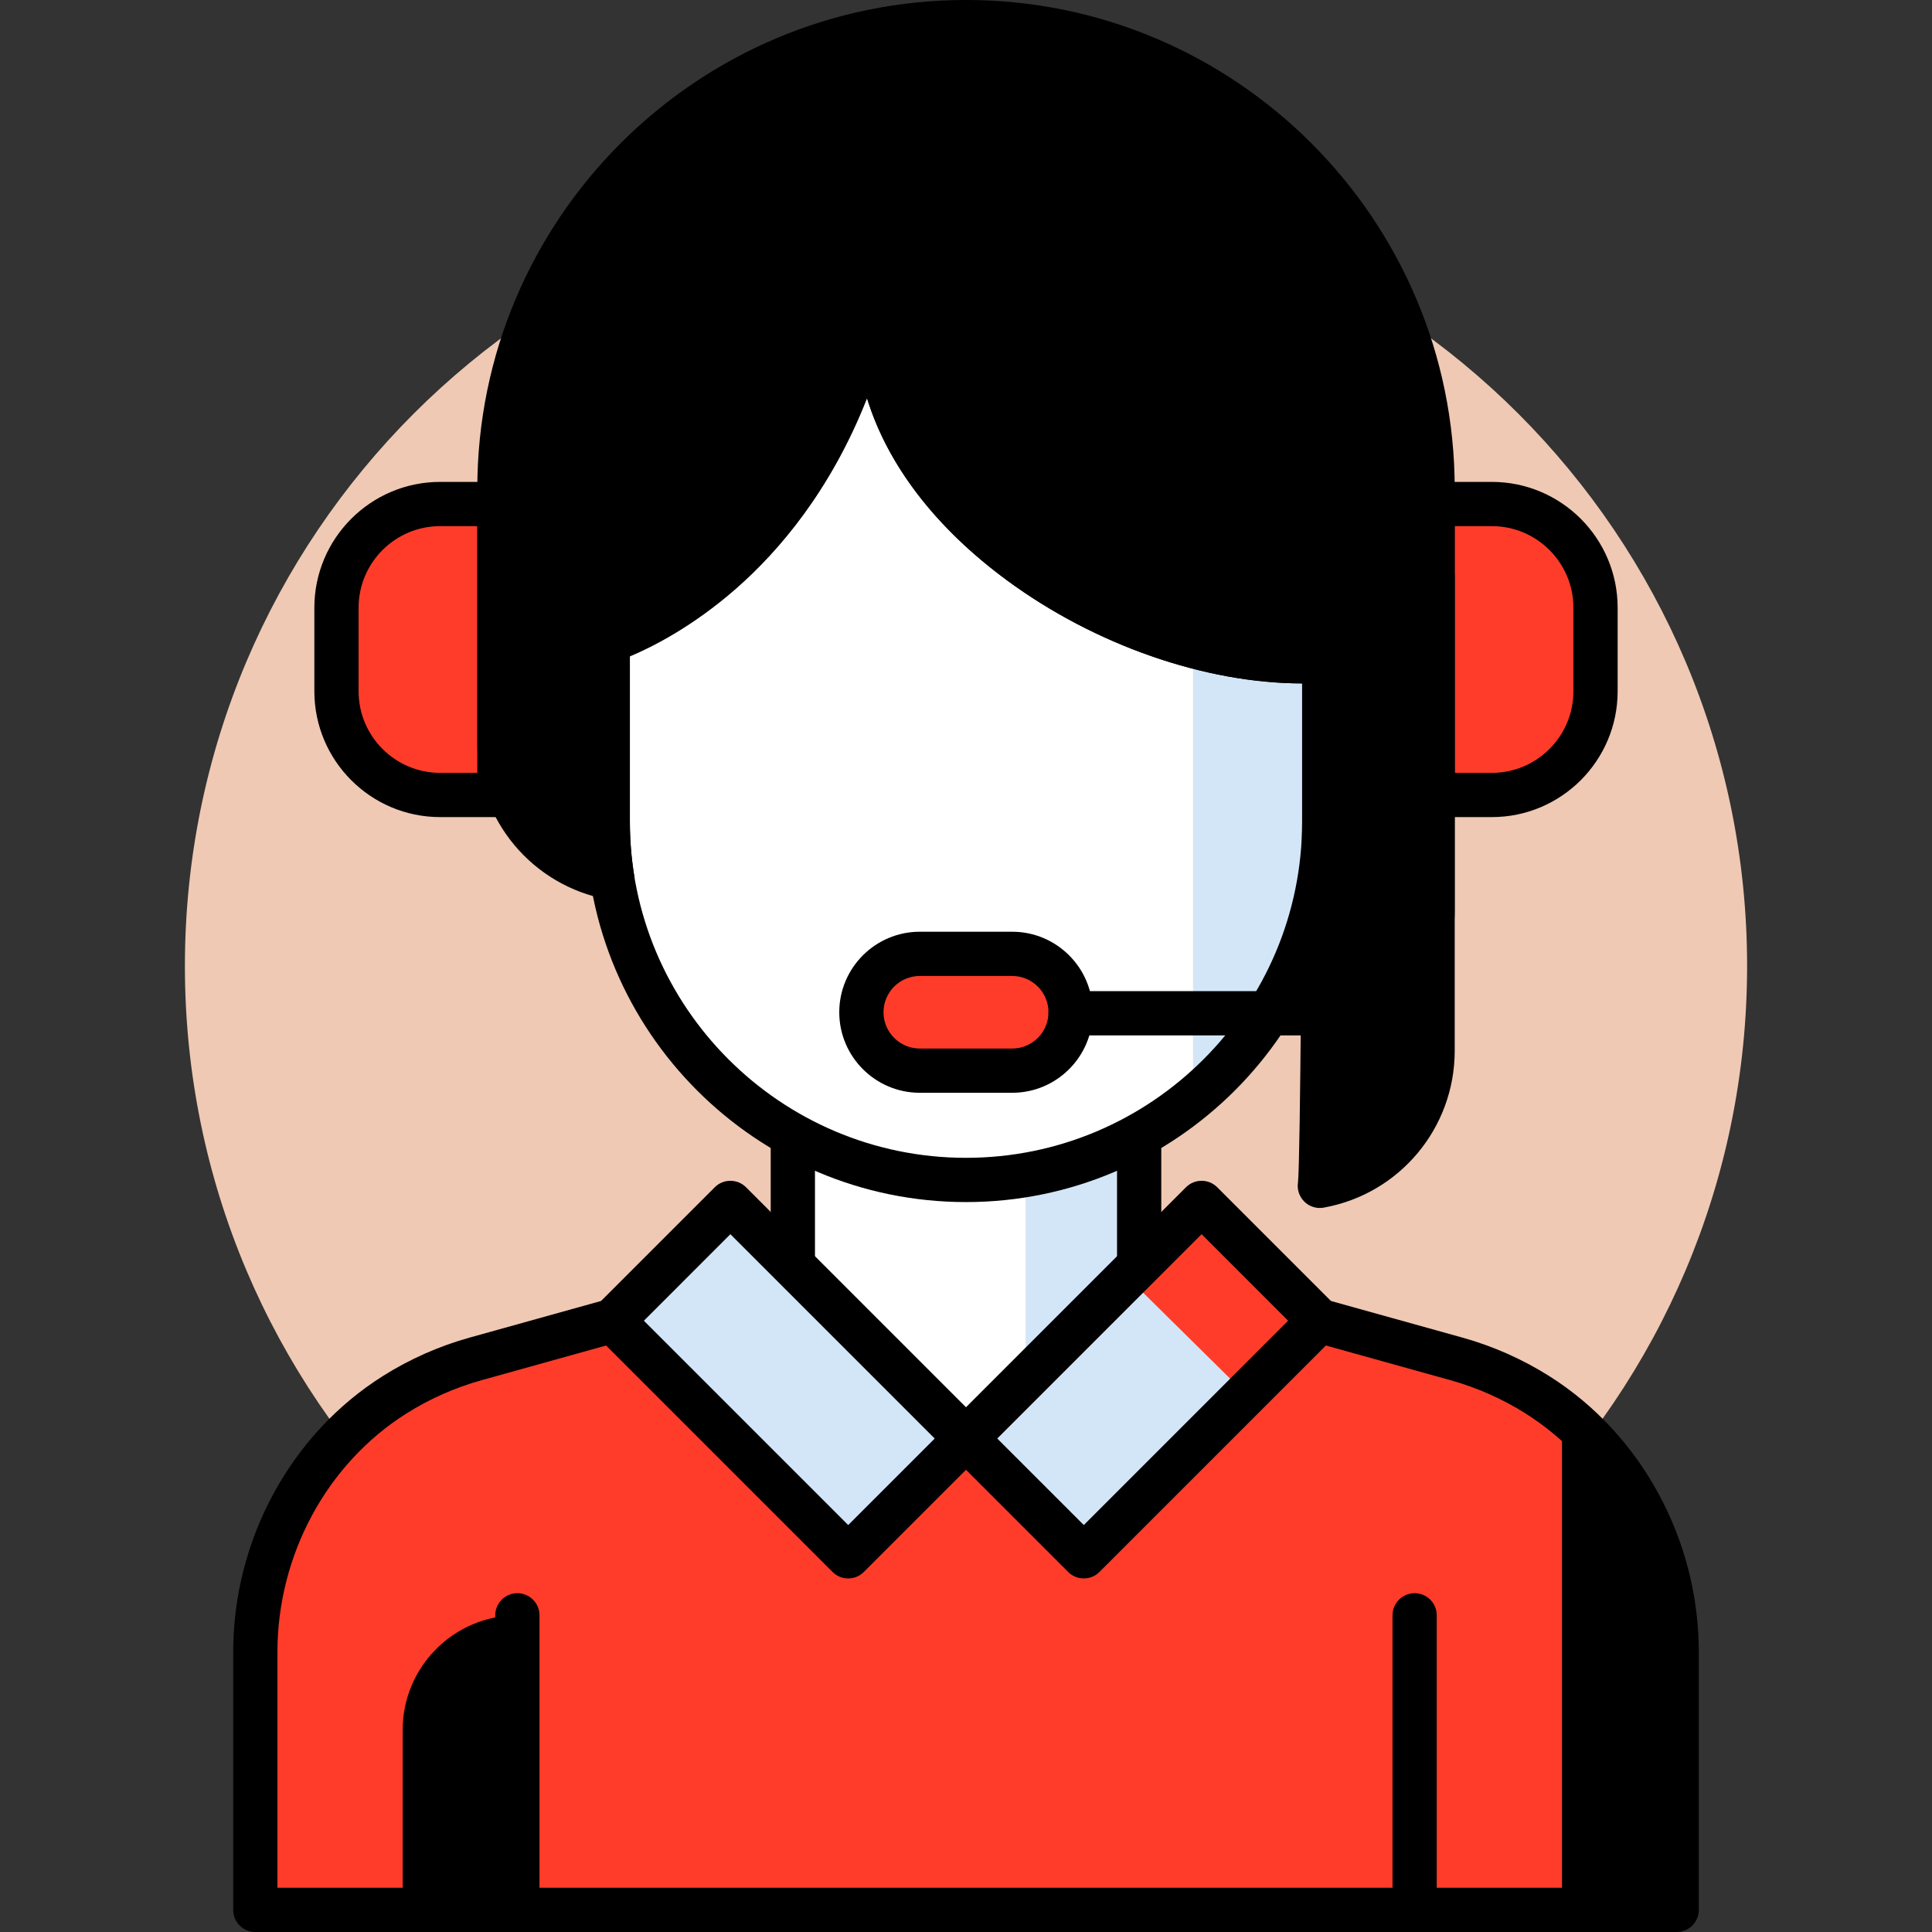 <?xml version="1.0" encoding="UTF-8"?> <svg xmlns="http://www.w3.org/2000/svg" viewBox="-49 0 512 512"><rect x="-49" y="0" width="512" height="512" fill="#333333" stroke="none"/><path d="m414 256c0 114.324-92.676 207-207 207s-207-92.676-207-207 92.676-207 207-207 207 92.676 207 207zm0 0" fill="#f0c48a" style="fill: rgb(239, 201, 180);"></path><path d="m346.355 210.68h-15.707v-77.109h15.707c15.172 0 27.473 12.301 27.473 27.477v22.156c0 15.176-12.301 27.477-27.473 27.477zm0 0" fill="#fd919e" style="fill: rgb(255, 60, 42);"></path><path d="m352.238 210.039c9.66-2.109 17.422-9.293 20.34-18.625v-38.582c-2.918-9.328-10.68-16.516-20.34-18.625zm0 0" fill="#e8677d" style="fill: rgb(255, 60, 42);"></path><path d="m395.34 437.824c0-27.527-13.668-53.562-36.969-68.227-6.539-4.117-13.734-7.34-21.422-9.48l-36.297-10.109-93.652 31.219-93.656-31.219-36.297 10.109c-7.684 2.145-14.879 5.363-21.418 9.48-23.301 14.664-36.973 40.699-36.973 68.227v68.312h376.688v-68.312zm0 0" fill="#a4cff2" style="fill: rgb(255, 60, 42);"></path><path d="m364.941 506.137h30.398v-91.434l-30.398-43.258zm0 0" fill="#7babf1" style="fill: rgb(0, 0, 0);"></path><path d="m57.711 506.137h30.398v-78.066c-16.789 0-30.398 13.613-30.398 30.402zm0 0" fill="#7babf1" style="fill: rgb(0, 0, 0);"></path><path d="m252.887 372.461-45.887 8.766-45.887-8.766v-115.738h91.773zm0 0" fill="#fff"></path><path d="m253.828 334.398-31.039 25.895v-56.84h31.039zm0 0" fill="#d3e6f8"></path><path d="m207 387.086c-.367 0-.738-.031-1.102-.102l-45.887-8.766c-2.762-.527-4.762-2.945-4.762-5.758v-115.738c0-3.238 2.625-5.863 5.863-5.863h91.773c3.238 0 5.863 2.625 5.863 5.863v115.738c0 2.812-2 5.23-4.762 5.758l-45.887 8.766c-.363.07-.734.102-1.102.102zm-40.023-19.477 40.023 7.648 40.023-7.648v-105.023h-80.047zm85.91 4.852h.008zm0 0" fill="#4c4372" style="fill: rgb(0, 0, 0);"></path><path d="m183.438 74.969c.016-.078.16-.004.238-.004.242 0 .48.016.723.016-.004 0-.004 0-.004 0-.457 3.656-.719 7.367-.719 11.145 0 49.223 63.227 89.125 112.445 89.125 1.957 0 3.895-.086 5.82-.211v42.719c0 52.434-42.508 94.938-94.941 94.938s-94.941-42.504-94.941-94.938v-47.855c0 .004 56.652-17.246 71.379-94.934zm0 0" fill="#fff"></path><path d="m298.203 247.863-31.039 43.34v-116.227h31.039zm0 0" fill="#d3e6f8"></path><path d="m183.438 74.969c.082 0 .16-.004.238-.004.242 0 .48.016.723.016-.004 0-.004 0-.004 0-.457 3.656-.719 7.367-.719 11.145 0 49.223 63.227 89.125 112.445 89.125 1.957 0 3.895-.086 5.82-.211v42.719c0 5.059-.406 91.656-1.168 96.508 16.984-3.062 29.871-17.91 29.871-35.777v-148.98c.004-68.285-55.355-123.645-123.645-123.645s-123.648 55.359-123.648 123.648v67.348c0 17.867 12.891 32.715 29.875 35.777-.762-4.852-1.168-9.816-1.168-14.879v-47.852s65.434-36.207 71.379-94.938zm0 0" fill="#7babf1" style="fill: rgb(0, 0, 0);"></path><path d="m67.645 210.68h15.707v-77.109h-15.707c-15.172 0-27.473 12.301-27.473 27.477v22.156c0 15.176 12.301 27.477 27.473 27.477zm0 0" fill="#fd919e" style="fill: rgb(255, 60, 42);"></path><path d="m219.242 283.734h-24.484c-8.551 0-15.48-6.93-15.48-15.477 0-8.551 6.93-15.48 15.48-15.48h24.484c8.551 0 15.48 6.93 15.48 15.48 0 8.547-6.93 15.477-15.48 15.477zm0 0" fill="#fd919e" style="fill: rgb(255, 60, 42);"></path><path d="m395.34 512h-376.684c-3.234 0-5.859-2.625-5.859-5.863v-68.312c0-29.727 15.215-57.773 39.707-73.188 7.117-4.484 14.848-7.902 22.969-10.164l36.297-10.113c1.129-.312 2.32-.285 3.43.086l91.801 30.602 91.801-30.602c1.109-.371 2.301-.402 3.426-.086l36.297 10.109c8.121 2.262 15.852 5.684 22.973 10.164 24.492 15.418 39.707 43.461 39.707 73.191v68.312c0 3.238-2.625 5.863-5.863 5.863zm-370.82-11.727h364.961v-62.449c0-25.734-13.117-49.977-34.23-63.266-6.16-3.875-12.844-6.832-19.871-8.793l-34.57-9.629-91.953 30.652c-1.207.398-2.508.398-3.711 0l-91.953-30.652-34.57 9.629c-7.027 1.961-13.711 4.918-19.871 8.793-21.113 13.289-34.23 37.531-34.23 63.266zm0 0" fill="#4c4372" style="fill: rgb(0, 0, 0);"></path><path d="m88.109 512c-3.238 0-5.863-2.625-5.863-5.863v-78.066c0-3.234 2.625-5.859 5.863-5.859s5.863 2.625 5.863 5.859v78.066c0 3.238-2.625 5.863-5.863 5.863zm0 0" fill="#4c4372" style="fill: rgb(0, 0, 0);"></path><path d="m325.891 512c-3.238 0-5.863-2.625-5.863-5.863v-78.066c0-3.234 2.625-5.859 5.863-5.859s5.863 2.625 5.863 5.859v78.066c0 3.238-2.625 5.863-5.863 5.863zm0 0" fill="#4c4372" style="fill: rgb(0, 0, 0);"></path><path d="m144.562 318.785 62.438 62.438-31.219 31.215-62.434-62.434zm0 0" fill="#d3e6f8"></path><path d="m300.66 350.008-62.438 62.438-31.219-31.219 62.438-62.438zm0 0" fill="#d3e6f8"></path><g fill="#4c4372"><path d="m346.355 216.539h-15.707c-3.238 0-5.863-2.625-5.863-5.859v-77.109c0-3.238 2.625-5.863 5.863-5.863h15.707c18.383 0 33.336 14.953 33.336 33.336v22.16c0 18.383-14.953 33.336-33.336 33.336zm-9.848-11.723h9.844c11.918 0 21.617-9.699 21.617-21.613v-22.16c0-11.914-9.699-21.613-21.617-21.613h-9.844zm0 0" fill="#4c4372" style="fill: rgb(0, 0, 0);"></path><path d="m83.352 216.539h-15.707c-18.383 0-33.336-14.953-33.336-33.336v-22.156c0-18.387 14.957-33.34 33.336-33.34h15.707c3.238 0 5.863 2.625 5.863 5.863v77.109c0 3.234-2.625 5.859-5.863 5.859zm-15.707-77.109c-11.914 0-21.613 9.699-21.613 21.613v22.16c0 11.914 9.699 21.613 21.613 21.613h9.848v-65.387zm0 0" fill="#4c4372" style="fill: rgb(0, 0, 0);"></path><path d="m300.773 320.129c-1.52 0-2.992-.59-4.098-1.672-1.359-1.328-1.988-3.227-1.695-5.102.637-5.23 1.098-85.199 1.098-95.598v-36.645c-25.699-.012-54.898-10.191-78.105-27.242-25.898-19.02-40.16-43.078-40.16-67.742 0-2.758.137-5.605.402-8.5-.406-.793-.637-1.691-.637-2.641-.012-3.215 2.566-5.832 5.77-5.879.34-.016.621-.008.926.004l.168.008c1.676.012 3.262.738 4.367 2 1.102 1.258 1.613 2.93 1.406 4.59-.449 3.574-.676 7.078-.676 10.418 0 20.836 12.562 41.539 35.371 58.293 21.285 15.633 47.906 24.969 71.211 24.969 1.625 0 3.355-.066 5.441-.199 1.621-.105 3.207.465 4.387 1.574 1.184 1.105 1.855 2.656 1.855 4.277v42.715c0 .75-.242 64.289-.844 88.484 10.656-4.852 17.824-15.57 17.824-27.75v-148.98c0-64.945-52.84-117.785-117.785-117.785s-117.785 52.84-117.785 117.785v67.348c0 11.941 6.887 22.477 17.195 27.457-.141-2.188-.215-4.379-.215-6.559v-47.852c0-3.238 2.625-5.863 5.863-5.863 3.238 0 5.863 2.625 5.863 5.863v47.852c0 4.641.367 9.34 1.098 13.965.293 1.875-.336 3.777-1.691 5.105-1.355 1.324-3.27 1.914-5.141 1.578-20.105-3.625-34.695-21.098-34.695-41.547v-67.348c-.004-71.414 58.098-129.512 129.508-129.512s129.512 58.098 129.512 129.508v148.98c0 20.449-14.594 37.922-34.699 41.547-.348.062-.695.094-1.039.094zm0 0" fill="#4c4372" style="fill: rgb(0, 0, 0);"></path><path d="m207 318.562c-55.582 0-100.805-45.223-100.805-100.805v-47.855c0-2.578 1.688-4.855 4.156-5.605.117-.039 13.543-4.312 28.465-17.539 19.977-17.703 33.051-42.227 38.863-72.883.297-1.566 1.238-2.977 2.578-3.848.699-.457 2.082-1.125 3.922-.918.031 0 .062 0 .094.004l.168.004c1.676.016 3.262.742 4.367 2 1.102 1.262 1.613 2.934 1.406 4.594-.449 3.57-.676 7.074-.676 10.414 0 20.84 12.562 41.543 35.371 58.297 21.285 15.633 47.906 24.965 71.211 24.965 1.625 0 3.355-.062 5.441-.195 1.621-.105 3.207.465 4.387 1.57 1.184 1.109 1.855 2.66 1.855 4.277v42.719c0 55.582-45.223 100.805-100.805 100.805zm-89.078-144.605v43.801c0 49.117 39.961 89.078 89.078 89.078s89.078-39.961 89.078-89.078v-36.645c-25.699-.012-54.898-10.195-78.105-27.242-19.023-13.969-31.77-30.66-37.195-48.312-9.633 24.492-23.41 40.539-34.688 50.422-11.688 10.242-22.488 15.605-28.168 17.977zm0 0" fill="#4c4372" style="fill: rgb(0, 0, 0);"></path><path d="m219.242 289.598h-24.484c-11.77 0-21.344-9.574-21.344-21.34 0-11.77 9.574-21.34 21.344-21.34h24.484c11.77 0 21.344 9.574 21.344 21.34 0 11.766-9.574 21.34-21.344 21.34zm-24.484-30.957c-5.305 0-9.617 4.312-9.617 9.617 0 5.301 4.312 9.613 9.617 9.613h24.484c5.305 0 9.617-4.312 9.617-9.613 0-5.305-4.312-9.617-9.617-9.617zm0 0" fill="#4c4372" style="fill: rgb(0, 0, 0);"></path><path d="m303.566 274.387h-68.844c-3.238 0-5.863-2.625-5.863-5.863 0-3.238 2.625-5.863 5.863-5.863h68.844c11.699 0 21.219-9.52 21.219-21.219v-88.609c0-3.238 2.625-5.863 5.863-5.863 3.238 0 5.863 2.625 5.863 5.863v88.609c-.004 18.168-14.781 32.945-32.945 32.945zm0 0" fill="#4c4372" style="fill: rgb(0, 0, 0);"></path><path d="m175.781 418.305c-1.5 0-3-.57-4.145-1.715l-62.438-62.438c-1.098-1.102-1.719-2.59-1.719-4.145 0-1.559.621-3.047 1.719-4.148l31.219-31.219c2.289-2.289 6-2.289 8.293 0l62.434 62.438c1.102 1.102 1.719 2.594 1.719 4.148 0 1.555-.617 3.043-1.719 4.145l-31.219 31.219c-1.145 1.145-2.645 1.715-4.145 1.715zm-54.145-68.297 54.145 54.145 22.93-22.926-54.148-54.148zm0 0" fill="#4c4372" style="fill: rgb(0, 0, 0);"></path></g><path d="m249.77 338.457 31.41 31.023 19.477-19.473-31.219-31.219zm0 0" fill="#a4cff2" style="fill: rgb(255, 60, 42);"></path><path d="m238.219 418.305c-1.5 0-3-.57-4.145-1.715l-31.219-31.219c-1.102-1.102-1.719-2.59-1.719-4.145 0-1.555.617-3.047 1.719-4.148l62.438-62.438c2.285-2.289 6-2.289 8.289 0l31.219 31.219c1.102 1.102 1.719 2.59 1.719 4.148 0 1.555-.617 3.043-1.719 4.145l-62.438 62.438c-1.145 1.145-2.645 1.715-4.145 1.715zm-22.93-37.078 22.93 22.926 54.145-54.145-22.926-22.93zm0 0" fill="#4c4372" style="fill: rgb(0, 0, 0);"></path></svg> 